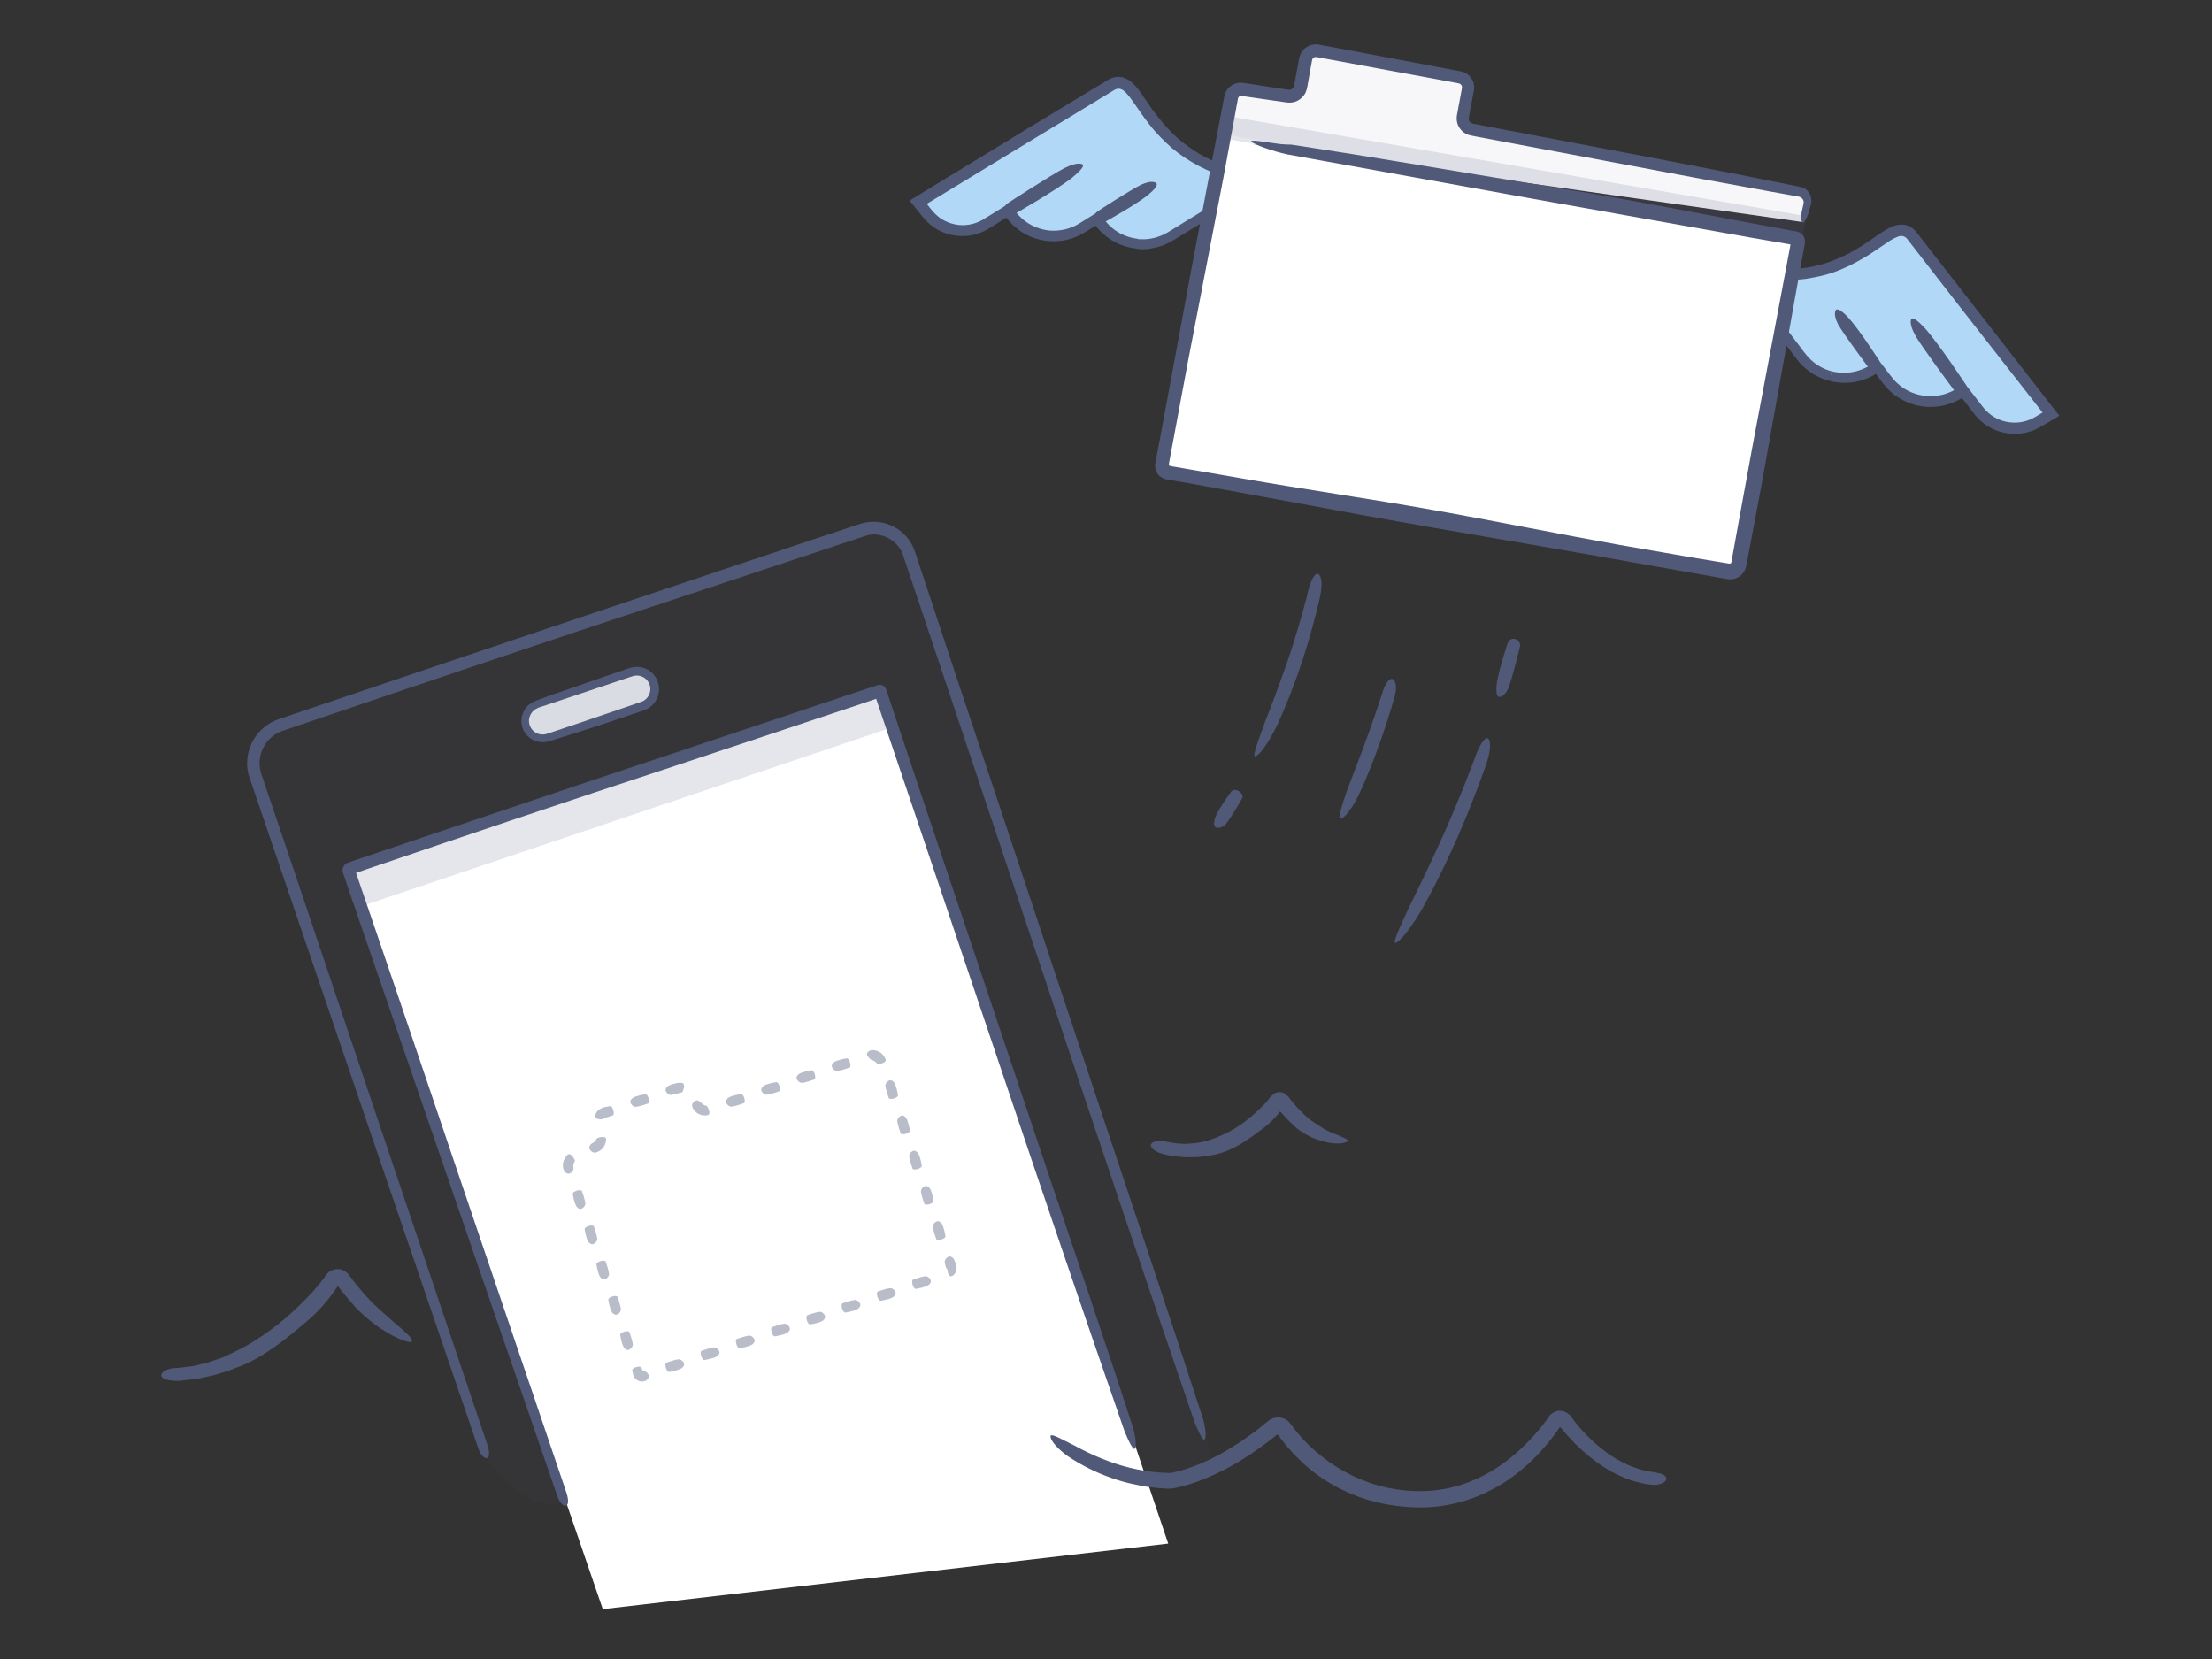 <?xml version="1.0" encoding="utf-8"?>
<!-- Generator: Adobe Illustrator 19.0.0, SVG Export Plug-In . SVG Version: 6.00 Build 0)  -->
<svg version="1.1" id="Layer_1" xmlns="http://www.w3.org/2000/svg" xmlns:xlink="http://www.w3.org/1999/xlink" x="0px" y="0px"
	 width="240px" height="180px" viewBox="0 0 240 180" style="enable-background:new 0 0 240 180;" xml:space="preserve">
<rect x="0" y="0" width="240" height="180" fill="#333333" stroke="none"/>
<style type="text/css">
	.st0{fill:#B2D8F7;}
	.st1{fill:#505A78;}
	.st2{fill:#FFFFFF;}
	.st3{opacity:0.05;}
	.st4{fill:none;stroke:#8E94A8;stroke-width:1.5;stroke-linecap:square;stroke-miterlimit:10;}
	.st5{fill:#DADCE3;}
	.st6{opacity:0.15;}
	.st7{fill:#B9BDC9;}
	
		.st8{fill:none;stroke:#E5E6E9;stroke-width:1.5;stroke-linecap:round;stroke-linejoin:round;stroke-miterlimit:10;stroke-dasharray:2,1;}
	.st9{fill:none;stroke:#8E94A8;stroke-width:2;stroke-linecap:square;stroke-miterlimit:10;}
	.st10{opacity:0.15;fill:#505A78;}
	.st11{fill:#FFFFFF;stroke:#505A78;stroke-width:2;stroke-linecap:square;stroke-miterlimit:10;}
</style>
<g id="XMLID_1_">
	<g id="XMLID_2_">
		<g id="XMLID_70_">
			<path id="XMLID_77_" class="st0" d="M198.64,40.72c1.69,0.44,3.55,0.13,5.05-1.01l1.15,1.5c1.96,2.57,5.64,3.07,8.21,1.1
				l1.67,2.18c1.51,1.97,4.24,2.51,6.38,1.25l1.41-0.83l-15.06-19.39c-0.25-0.33-0.62-0.54-1.04-0.57
				c-2.46-0.23-6.17,6.91-18.01,4.37l7.08,9.28C196.3,39.69,197.42,40.4,198.64,40.72"/>
			<path id="XMLID_82_" class="st1" d="M197.11,39.54c-0.74-0.49-1.22-1.12-1.74-1.83c-0.51-0.68-1-1.32-1.47-1.94
				c-0.93-1.22-1.75-2.32-2.5-3.3c-0.63-0.84-1.19-1.58-1.69-2.25l-0.09-0.13c-0.01-0.02-0.04-0.05-0.02-0.05l0.14,0.03
				c0.18,0.03,0.34,0.07,0.5,0.1c0.08,0.01,0.15,0.03,0.22,0.04c0.18,0.02,0.36,0.03,0.52,0.05c0.35,0.03,0.67,0.06,0.98,0.09
				c0.62,0.08,1.17,0.03,1.68,0.05c0.51,0.02,0.97-0.02,1.4-0.06c0.44-0.05,0.86-0.05,1.27-0.15c1.64-0.28,3.42-0.68,6.26-2.42
				c0.71-0.43,1.46-0.98,2.28-1.52c0.41-0.28,0.85-0.51,1.24-0.63c0.08,0,0.16-0.01,0.25-0.02c0.08,0.01,0.17,0.03,0.25,0.06
				c0.08,0.03,0.15,0.08,0.22,0.14c0.07,0.06,0.11,0.11,0.23,0.27c1.59,2.04,3.53,4.54,5.94,7.65c3.72,4.75,6.7,8.56,8.64,11.04
				c-0.26,0.15-0.51,0.31-0.77,0.46c-0.41,0.24-0.81,0.41-1.24,0.51c-0.85,0.21-1.74,0.14-2.52-0.14c-0.79-0.29-1.46-0.8-1.96-1.45
				c-0.67-0.86-1.32-1.71-1.98-2.56l-0.51,0.35l-0.25,0.17l-0.13,0.09l-0.07,0.04c-0.18,0.09-0.35,0.21-0.54,0.28
				c-0.37,0.17-0.76,0.3-1.16,0.37c-0.8,0.16-1.65,0.13-2.45-0.09c-0.8-0.22-1.57-0.63-2.2-1.23c-0.33-0.29-0.58-0.63-0.89-1.03
				l-0.45-0.59l-0.38-0.49l-0.2-0.27l-0.1-0.13c-0.03-0.07-0.09,0.04-0.13,0.04c-0.21,0.15-0.41,0.29-0.62,0.43l-0.23,0.15
				l-0.16,0.09c-0.21,0.12-0.42,0.22-0.63,0.3c-0.42,0.17-0.83,0.27-1.22,0.33c-0.78,0.11-1.48,0.04-2.09-0.1l-0.27,1.03
				c0.55,0.14,1.22,0.26,2.14,0.2c0.46-0.03,0.98-0.12,1.55-0.31c0.29-0.09,0.59-0.22,0.89-0.37c0.15-0.08,0.31-0.16,0.46-0.26
				l0.02-0.01c0,0,0.01,0.01,0.01,0.01l0.38,0.5l0.4,0.53c0.16,0.19,0.31,0.38,0.48,0.56c0.68,0.71,1.54,1.26,2.48,1.6
				c0.94,0.35,1.97,0.45,2.99,0.33c0.51-0.06,1.01-0.19,1.49-0.37c0.24-0.11,0.48-0.19,0.71-0.32l0.4-0.22c0.01-0.01,0.02,0,0.02,0
				l0.31,0.41c0.29,0.38,0.58,0.76,0.87,1.14c0.6,0.84,1.52,1.58,2.55,1.97c1.04,0.39,2.2,0.47,3.31,0.2
				c0.55-0.13,1.09-0.37,1.56-0.65c0.65-0.38,1.3-0.76,1.95-1.15c-4.02-5.17-8.52-10.95-13.03-16.74l-2.2-2.82l-0.27-0.35
				c-0.11-0.14-0.27-0.31-0.43-0.43c-0.34-0.25-0.75-0.41-1.17-0.4c-0.91,0-1.44,0.42-1.98,0.72c-1.03,0.67-1.95,1.36-2.92,1.93
				c-0.96,0.59-1.98,1.03-3,1.42c-2.07,0.7-4.21,0.9-6.24,0.8c-0.51-0.04-1.01-0.09-1.51-0.13c-0.08,0-0.38-0.06-0.57-0.09
				l-0.64-0.11c-0.42-0.07-0.84-0.15-1.26-0.22c-0.42-0.07-0.83-0.14-1.24-0.22c0.22,0.33,0.55,0.74,0.82,1.1
				c0.47,0.62,0.93,1.23,1.39,1.83c2.25,2.96,4.17,5.48,5.58,7.33c0.7,1,1.61,1.69,2.29,2.04c0.7,0.37,1.21,0.49,1.4,0.54l0.27-1.03
				c0,0-0.44-0.11-0.85-0.3C197.48,39.8,197.11,39.54,197.11,39.54z"/>
		</g>
		<path id="XMLID_81_" class="st1" d="M207.34,34.69c-0.12,0.45,0.14,1.14,0.55,1.85c0.96,1.56,3.99,5.62,4.13,5.8
			c0.74,1.01,2.15,0.55,1.05-0.94c-0.1-0.14-2.52-3.81-4.1-5.66C208.18,34.88,207.46,34.26,207.34,34.69z"/>
		<path id="XMLID_80_" class="st1" d="M199.15,33.71c-0.16,0.4,0.01,0.95,0.3,1.52c0.72,1.22,3.06,4.35,3.17,4.49
			c0.57,0.78,1.92,0.23,1.06-0.92c-0.08-0.11-1.91-2.97-3.16-4.37C199.9,33.78,199.3,33.33,199.15,33.71z"/>
	</g>
	<g id="XMLID_3_">
		<g id="XMLID_29_">
			<path id="XMLID_47_" class="st0" d="M123.34,26.53c-1.73-0.19-3.37-1.15-4.35-2.75l-1.61,0.99c-2.75,1.7-6.36,0.85-8.06-1.91
				l-2.34,1.44c-2.11,1.3-4.86,0.82-6.41-1.12l-1.02-1.28l21-12.72c0.35-0.22,0.77-0.28,1.17-0.17c2.38,0.66,3.29,8.66,15.25,10.52
				l-9.93,6.13C125.9,26.4,124.59,26.67,123.34,26.53"/>
			<path id="XMLID_76_" class="st1" d="M125.4,26.85c0.99-0.2,1.87-0.75,2.56-1.18c0.73-0.45,1.42-0.87,2.07-1.27
				c1.31-0.8,2.48-1.52,3.53-2.16c1.2-0.74,2.27-1.39,3.23-1.97c0.37-0.23,0.73-0.45,1.08-0.66l0.26-0.16l0.13-0.08
				c0.04-0.03,0.11-0.06,0.03-0.06c-0.17-0.03-0.34-0.07-0.51-0.1c-0.67-0.14-1.3-0.26-1.89-0.38c-0.3-0.06-0.59-0.12-0.87-0.18
				c-0.17-0.05-0.34-0.1-0.5-0.15c-0.32-0.1-0.62-0.18-0.9-0.27c-0.57-0.15-1.04-0.39-1.49-0.55c-0.45-0.16-0.83-0.36-1.2-0.56
				c-0.36-0.2-0.72-0.35-1.04-0.58c-1.32-0.83-2.67-1.76-4.57-4.26c-0.48-0.62-0.95-1.37-1.57-2.24c-0.3-0.43-0.67-0.91-1.27-1.35
				c-0.18-0.1-0.37-0.19-0.57-0.27c-0.2-0.06-0.42-0.09-0.64-0.08c-0.22,0.01-0.44,0.05-0.65,0.13c-0.21,0.07-0.42,0.21-0.54,0.28
				c-2.21,1.34-4.92,2.98-8.28,5.01c-5.64,3.44-10.17,6.21-13.11,8c0.47,0.59,0.94,1.17,1.4,1.75c0.35,0.43,0.77,0.84,1.23,1.15
				c0.92,0.63,2,0.95,3.06,0.95c1.06,0.01,2.09-0.3,2.95-0.84c0.63-0.39,1.24-0.77,1.86-1.16l0.03,0.05l0.02,0.02l0.06,0.08
				c0.16,0.18,0.31,0.38,0.49,0.55c0.35,0.34,0.73,0.66,1.15,0.91c0.83,0.52,1.8,0.84,2.8,0.93c1,0.09,2.03-0.05,2.99-0.45
				c0.48-0.18,0.95-0.48,1.35-0.73l0.63-0.39l0.11-0.07c0.02,0,0.05-0.05,0.06-0.02l0.05,0.07l0.09,0.11l0.14,0.16
				c0.19,0.22,0.39,0.41,0.59,0.59c0.4,0.35,0.82,0.63,1.23,0.85c0.83,0.43,1.62,0.63,2.35,0.7l0.12-1.06
				c-0.46-0.06-1-0.16-1.67-0.47c-0.33-0.16-0.7-0.37-1.08-0.68c-0.19-0.15-0.38-0.33-0.56-0.54c-0.09-0.11-0.19-0.21-0.28-0.33
				c-0.19-0.25-0.38-0.56-0.57-0.83c-0.03-0.03-0.06-0.11-0.1-0.11l-0.14,0.09l-0.28,0.17l-0.55,0.34l-0.58,0.36l-0.56,0.35
				c-0.18,0.09-0.34,0.2-0.52,0.28c-0.72,0.33-1.52,0.5-2.33,0.49c-0.81-0.01-1.62-0.24-2.34-0.62c-0.37-0.19-0.7-0.43-1.01-0.7
				c-0.14-0.15-0.31-0.28-0.44-0.44l-0.2-0.24c-0.08-0.1-0.25-0.35-0.37-0.52l-0.2-0.28c-0.07-0.08-0.12-0.26-0.23-0.13l-0.6,0.37
				l-0.77,0.48c-0.4,0.25-0.81,0.5-1.22,0.75c-0.74,0.49-1.55,0.72-2.41,0.73c-0.85-0.01-1.71-0.27-2.43-0.77
				c-0.36-0.26-0.66-0.55-0.96-0.92l-0.5-0.62c5.21-3.16,11.04-6.7,16.88-10.25l3.06-1.86l0.38-0.23c0.1-0.06,0.16-0.09,0.26-0.12
				c0.17-0.04,0.35-0.06,0.51,0.02c0.3,0.08,0.68,0.53,1.01,0.96c0.67,0.91,1.32,1.93,2.06,2.87c0.73,0.95,1.58,1.79,2.46,2.57
				c1.82,1.51,3.9,2.54,5.94,3.21c0.52,0.15,1.03,0.3,1.53,0.44c0.17,0.05,0.12,0.03,0.19,0.05l0.11,0.02l0.22,0.04l0.21,0.04
				c-0.01,0.01-0.02,0.02-0.04,0.02c-0.16,0.1-0.31,0.19-0.46,0.28c-3.17,1.95-5.86,3.61-7.85,4.83c-1.84,1.2-3.28,0.92-3.58,0.93
				l-0.12,1.06c0,0,0.53,0.06,1.06,0.03C124.88,26.97,125.4,26.85,125.4,26.85z"/>
		</g>
		<path id="XMLID_75_" class="st1" d="M117.38,17.8c-0.44-0.15-1.14,0.07-1.88,0.43c-1.62,0.86-5.86,3.62-6.06,3.75
			c-1.06,0.68-0.69,2.11,0.87,1.11c0.14-0.09,3.96-2.27,5.91-3.72C117.14,18.62,117.8,17.95,117.38,17.8z"/>
		<path id="XMLID_72_" class="st1" d="M125.39,19.82c-0.39-0.19-0.95-0.05-1.54,0.2c-1.27,0.63-4.55,2.76-4.7,2.87
			c-0.82,0.52-0.36,1.9,0.85,1.12c0.11-0.07,3.09-1.7,4.57-2.86C125.27,20.56,125.75,20,125.39,19.82z"/>
	</g>
	<path id="XMLID_69_" class="st1" d="M146.15,123.64c-0.46-0.35-1.47-0.58-2.47-1.14c-0.69-0.44-1.5-0.95-1.79-1.22
		c-0.57-0.51-1.08-1.02-1.54-1.57l-0.18-0.22l-0.3-0.39c-0.1-0.15-0.21-0.21-0.32-0.32c-0.11-0.1-0.22-0.18-0.35-0.22
		c-0.26-0.1-0.6-0.08-0.85,0.04c-0.12,0.04-0.23,0.18-0.34,0.27c-0.12,0.1-0.23,0.21-0.32,0.34c-0.09,0.12-0.2,0.25-0.3,0.38
		c-0.07,0.07-0.14,0.15-0.22,0.23c-1.21,1.25-2.61,2.38-4.09,3.11c-0.72,0.37-1.75,0.77-2.55,0.95c-0.4,0.1-1.61,0.28-2.43,0.21
		c-0.66-0.05-1.11-0.13-1.44-0.2c-0.87-0.19-1.56-0.09-1.75,0.22c-0.18,0.29,0.19,0.88,1.67,1.2c0.27,0.05,0.67,0.13,1.39,0.2
		c0.52,0.06,1.31,0.06,2.01,0.03c0.35-0.04,0.67-0.07,0.92-0.1c0.25-0.05,0.43-0.08,0.49-0.09c1.2-0.19,2.19-0.63,3.1-1.16
		c0.91-0.53,1.74-1.15,2.69-1.87c0.35-0.26,0.67-0.56,0.98-0.87c0.15-0.16,0.3-0.32,0.44-0.49l0.26-0.32
		c0.04-0.05,0.01-0.02,0.02-0.04l0.01-0.01l0.01,0l0,0c0.01,0.01-0.01-0.01,0,0l0.05,0.05c0.49,0.57,1.02,1.11,1.58,1.63
		c0.06,0.07,1.36,1.13,2.66,1.45c0.93,0.33,1.83,0.39,2.4,0.32C146.13,123.95,146.37,123.81,146.15,123.64z"/>
	<path id="XMLID_48_" class="st1" d="M44.69,145.39c-0.24-0.53-1.08-1.18-1.99-1.96c-0.94-0.84-2.05-1.81-2.45-2.24
		c-0.67-0.71-1.27-1.41-1.83-2.12L38,138.51c-0.22-0.33-0.51-0.61-0.87-0.73c-0.36-0.13-0.77-0.11-1.12,0.04
		c-0.36,0.13-0.63,0.5-0.83,0.8c-0.37,0.51-0.8,1.04-1.28,1.57c-1.79,1.93-3.84,3.75-6.01,5.11c-1.04,0.71-2.57,1.47-3.72,1.97
		c-0.3,0.1-0.88,0.33-1.55,0.54c-0.68,0.15-1.41,0.4-2.02,0.45c-0.67,0.08-1.13,0.17-1.47,0.16c-1.8,0.03-2.64,1.46,0.3,1.4
		c0.27-0.03,0.66-0.07,1.37-0.15c0.38-0.03,0.84-0.11,1.33-0.23c0.49-0.11,1.02-0.19,1.49-0.36c0.48-0.15,0.92-0.27,1.26-0.39
		c0.34-0.13,0.58-0.22,0.66-0.26c1.62-0.56,2.93-1.36,4.15-2.22c1.23-0.85,2.37-1.81,3.66-2.9c1.25-1.06,2.34-2.33,3.26-3.71
		c0.05-0.07,0.01-0.04,0.03-0.06c0.05,0.04-0.11-0.16,0.28,0.34c0.54,0.69,1.11,1.35,1.69,2c0.08,0.11,1.72,1.75,3.3,2.64
		C43.5,145.51,44.93,145.88,44.69,145.39z"/>
	<path id="XMLID_157_" class="st2" d="M121.87,168.64"/>
	<g id="XMLID_4_">
		<g id="XMLID_5_">
			<g id="XMLID_156_" class="st3">
				<path id="XMLID_73_" class="st1" d="M130.84,156.14L98.69,60.03c-0.72-2.15-3.05-3.3-5.2-2.58L46.57,73.3l-16.08,5.44
					c-0.56,0.19-1.06,0.48-1.48,0.85c-0.42,0.37-0.76,0.82-1,1.31c-0.24,0.49-0.39,1.03-0.44,1.59c-0.04,0.56,0.02,1.13,0.21,1.69
					l24.99,74.03c0,0,4.29,6.36,8.42,4.71c-1.19-3.6-2.24-6.02-2.24-6.02l55.63-0.77c0,0,6.79,4.94,12.17,4.7
					S131.28,157.43,130.84,156.14z"/>
			</g>
			<g id="XMLID_155_">
				<path id="XMLID_68_" class="st2" d="M119.11,124.98"/>
				<path id="XMLID_67_" class="st4" d="M119.11,124.98"/>
			</g>
			<g id="XMLID_154_">
				<path id="XMLID_53_" class="st2" d="M110.24,97.92"/>
				<path id="XMLID_52_" class="st4" d="M110.24,97.92"/>
			</g>
			<path id="XMLID_153_" class="st2" d="M126.75,167.48l-9.61-28.51l-6-17.79L95.99,76.23c-0.25-0.74-1.05-1.14-1.8-0.89l-24.33,8.2
				l-10.59,3.57l-20.01,6.75c-0.76,0.26-1.17,1.08-0.91,1.84l27.05,78.89"/>
			<path id="XMLID_78_" class="st1" d="M130.74,156.12c0.16-0.4,0.04-1.21-0.19-2.11c-3.67-11.31-8.14-24.58-9.89-29.85
				c-3.99-11.98-7.65-22.99-11.31-33.98c-1.83-5.49-3.66-10.98-5.53-16.59c-0.93-2.8-1.87-5.64-2.82-8.52
				c-0.48-1.44-0.96-2.89-1.44-4.35c-0.13-0.38-0.22-0.7-0.39-1.13c-0.16-0.41-0.38-0.81-0.66-1.16c-0.55-0.71-1.31-1.25-2.16-1.55
				c-0.85-0.3-1.79-0.35-2.67-0.14c-0.86,0.24-1.52,0.49-2.29,0.74c-1.49,0.5-2.98,0.99-4.48,1.49c-2.99,1-5.99,2-9,3.01
				c-6.01,2.02-12.05,4.04-18.08,6.06c-6.03,2.03-12.04,4.06-18.01,6.07c-2.98,1.01-5.95,2.01-8.9,3.01l-2.21,0.75
				c-0.34,0.12-0.78,0.25-1.19,0.47c-0.4,0.21-0.78,0.48-1.11,0.79c-1.34,1.24-1.91,3.22-1.43,4.97
				c3.88,11.4,9.22,27.06,13.09,38.42c2.05,6,9.09,26.61,11.84,34.67c0.46,1.35,1.62,1.51,0.95-0.49
				c-2.8-8.3-13.16-39.05-14.22-42.2c-2.41-7.18-4.68-13.93-6.88-20.46c-1.11-3.26-2.19-6.48-3.27-9.66
				c-0.3-0.78-0.4-1.44-0.28-2.18c0.12-0.71,0.45-1.39,0.94-1.92c0.51-0.54,1.09-0.88,1.88-1.11l2.37-0.8
				c12.61-4.28,25.2-8.54,39.47-13.25c7.06-2.34,14.16-4.7,21.28-7.06c1.52-0.34,3.2,0.55,3.77,2l1.79,5.32
				c1.2,3.58,2.4,7.16,3.6,10.75c4.79,14.34,9.59,28.68,14.33,42.85c0.4,1.2,6.85,20.43,11.98,35.35
				C130.11,155.55,130.59,156.49,130.74,156.12z"/>
			<g id="XMLID_141_">
				<path id="XMLID_142_" class="st5" d="M58.24,76.36l10.23-3.45c1.02-0.34,2.12,0.2,2.47,1.22l0,0c0.34,1.02-0.2,2.12-1.22,2.47
					l-10.23,3.45c-1.02,0.34-2.12-0.2-2.47-1.22l0,0C56.67,77.81,57.22,76.71,58.24,76.36z"/>
				<path id="XMLID_195_" class="st1" d="M57.37,76.48c-0.65,0.56-0.88,1.39-0.78,2.07c0.1,0.69,0.49,1.24,0.95,1.55
					c0.46,0.33,0.97,0.44,1.41,0.43c0.22-0.01,0.43-0.05,0.62-0.1c0.16-0.05,0.31-0.1,0.45-0.14c1.12-0.35,1.7-0.53,2.29-0.72
					c0.59-0.19,1.2-0.38,2.38-0.76c0.59-0.19,1.31-0.44,2.25-0.75c0.47-0.16,0.99-0.33,1.57-0.53c0.29-0.1,0.6-0.2,0.92-0.31
					c0.17-0.06,0.34-0.12,0.51-0.18c0.21-0.07,0.41-0.19,0.6-0.33c0.78-0.58,1.1-1.57,0.92-2.4c-0.15-0.84-0.76-1.5-1.46-1.78
					c-0.35-0.15-0.73-0.19-1.09-0.17c-0.18,0.01-0.36,0.05-0.53,0.1l-0.42,0.14c-0.54,0.19-1.06,0.37-1.57,0.54
					c-2.05,0.71-3.97,1.37-6.37,2.2c-0.82,0.3-1.4,0.51-1.89,0.69l0.26,0.76c0.38-0.12,0.88-0.29,1.91-0.63
					c2.42-0.81,4.98-1.67,7.61-2.55c0.31-0.1,0.71-0.25,0.93-0.29c0.26-0.05,0.53-0.02,0.77,0.07c0.5,0.18,0.87,0.65,0.94,1.19
					c0.07,0.53-0.18,1.09-0.62,1.39c-0.11,0.08-0.23,0.13-0.36,0.18l-0.5,0.17l-1.01,0.35c-1.73,0.59-3.47,1.18-5.11,1.74
					c-0.82,0.28-1.62,0.54-2.38,0.8c-0.38,0.13-0.75,0.25-1.11,0.37c-0.33,0.12-0.58,0.13-0.86,0.09c-0.54-0.1-0.95-0.49-1.1-0.91
					c-0.17-0.43-0.12-0.85,0.03-1.16c0.3-0.63,0.79-0.76,0.87-0.8l-0.26-0.76c0,0-0.21,0.07-0.4,0.18
					C57.54,76.33,57.37,76.48,57.37,76.48z"/>
			</g>
			<g id="XMLID_74_" class="st6">
				<path id="XMLID_7_" class="st1" d="M95.69,75.8L38.6,95.04c-0.49,0.17-0.57,1.25-0.18,2.42l0,0c0.13,0.38,0.37,0.65,0.53,0.6
					l57.93-19.53C96.88,78.53,96.18,75.63,95.69,75.8z"/>
				<path id="XMLID_21_" class="st1" d="M38.91,98.4c-0.07,0-0.15-0.01-0.24-0.06c-0.23-0.11-0.44-0.4-0.57-0.77
					c-0.21-0.61-0.3-1.22-0.26-1.72c0.06-0.81,0.43-1.06,0.65-1.13l57.08-19.24c0.13-0.04,0.27-0.03,0.4,0.04
					c0.53,0.29,1,1.96,1.24,2.93l0.07,0.3L39.06,98.38C39.02,98.39,38.97,98.4,38.91,98.4z M95.69,76.15L38.71,95.36
					c-0.06,0.02-0.17,0.18-0.19,0.54c-0.03,0.41,0.05,0.94,0.23,1.45c0.06,0.18,0.14,0.3,0.19,0.35l57.55-19.4
					C96.22,77.3,95.89,76.39,95.69,76.15z"/>
			</g>
			<path id="XMLID_193_" class="st1" d="M123.16,157.12c0.16-0.4,0.03-1.21-0.19-2.11c-3.11-9.59-6.94-20.83-8.43-25.3
				c-3.4-10.15-6.53-19.48-9.65-28.79c-1.56-4.66-3.12-9.31-4.72-14.06c-0.79-2.38-1.59-4.78-2.41-7.22
				c-0.41-1.22-0.81-2.45-1.23-3.69l-0.15-0.47l-0.12-0.35c-0.05-0.14-0.09-0.29-0.15-0.41c-0.06-0.12-0.15-0.21-0.23-0.28
				c-0.1-0.08-0.23-0.12-0.33-0.13c-0.23-0.04-0.54,0.1-0.82,0.19c-0.64,0.21-1.29,0.43-1.94,0.64
				c-10.05,3.36-20.32,6.78-30.55,10.2c-5.11,1.72-10.21,3.44-15.27,5.14c-2.53,0.85-5.05,1.71-7.55,2.55l-0.94,0.32l-0.8,0.28
				c-0.28,0.13-0.42,0.33-0.49,0.59c-0.08,0.23,0.05,0.57,0.16,0.87l0.19,0.57l0.32,0.93c0.42,1.24,0.85,2.48,1.27,3.72
				c3.32,9.65,7.87,22.89,11.18,32.51c1.76,5.11,7.81,22.68,10.17,29.54c0.46,1.35,1.62,1.51,0.95-0.49
				c-2.4-7.06-11.27-33.23-12.18-35.91c-2.06-6.08-3.99-11.8-5.87-17.34c-0.94-2.77-1.87-5.49-2.79-8.18
				c-0.46-1.35-0.92-2.69-1.38-4.03l-0.56-1.65c-0.03-0.04,0.01-0.08,0.05-0.08l0.18-0.06l1-0.34c10.69-3.63,21.37-7.24,33.47-11.22
				c6.01-2,12.05-4.01,18.12-6.03l3.59-1.21l1.39,4.13l3.08,9.11c4.09,12.15,8.19,24.3,12.24,36.31
				c0.34,1.01,5.85,17.31,10.25,29.95C122.53,156.56,123.02,157.5,123.16,157.12z"/>
		</g>
		<g id="XMLID_12_">
			<path id="XMLID_18_" class="st2" d="M95.76,115.35c-0.22-0.66-0.93-1.01-1.59-0.79l-17.33,5.83c-0.55,0.18-1.14-0.11-1.32-0.66
				l-0.29-0.87c-0.23-0.7-0.99-1.07-1.69-0.84l-7.85,2.64c-0.7,0.23-1.07,0.99-0.84,1.69l0.29,0.87c0.18,0.55-0.11,1.14-0.66,1.32
				l-1.98,0.67c-0.66,0.22-1.01,0.93-0.79,1.59l0.69,2.04l6.77,20.11c0.09,0.27,0.39,0.42,0.66,0.33l33.05-11.13
				c0.27-0.09,0.42-0.38,0.33-0.66L95.76,115.35z"/>
			<g id="XMLID_11_">
				<g id="XMLID_191_">
					<path id="XMLID_192_" class="st7" d="M94.12,114.56c0.15,0.24,0.29,0.35,0.39,0.42c0.12,0.04,0.3,0.1,0.44,0.2
						c0.14,0.1,0.21,0.23,0.21,0.24c0.03,0.07,1.14-0.04,0.91-0.54c-0.01-0.01-0.13-0.33-0.45-0.6c-0.31-0.27-0.84-0.41-1.18-0.31
						C94.1,114.1,93.98,114.35,94.12,114.56z"/>
				</g>
				<g id="XMLID_189_">
					<path id="XMLID_190_" class="st7" d="M90.3,115.85c0.14,0.24,0.32,0.33,0.5,0.35c0.38-0.01,1.33-0.35,1.38-0.37
						c0.24-0.08-0.01-1.11-0.36-0.99c-0.03,0.01-0.92,0.13-1.34,0.41C90.29,115.41,90.17,115.62,90.3,115.85z"/>
				</g>
				<g id="XMLID_187_">
					<path id="XMLID_188_" class="st7" d="M86.48,117.14c0.14,0.24,0.32,0.33,0.5,0.35c0.38-0.01,1.33-0.35,1.38-0.37
						c0.24-0.08-0.01-1.11-0.36-0.99c-0.03,0.01-0.92,0.13-1.34,0.41C86.47,116.7,86.34,116.91,86.48,117.14z"/>
				</g>
				<g id="XMLID_185_">
					<path id="XMLID_186_" class="st7" d="M82.65,118.43c0.14,0.24,0.32,0.33,0.5,0.35c0.38-0.01,1.33-0.35,1.38-0.37
						c0.24-0.08-0.01-1.11-0.36-0.99c-0.03,0.01-0.92,0.13-1.34,0.41C82.64,117.99,82.52,118.2,82.65,118.43z"/>
				</g>
				<g id="XMLID_169_">
					<path id="XMLID_184_" class="st7" d="M78.83,119.72c0.14,0.24,0.32,0.33,0.5,0.35c0.38-0.01,1.33-0.35,1.38-0.37
						c0.24-0.08-0.01-1.11-0.36-0.99c-0.03,0.01-0.92,0.13-1.34,0.41C78.82,119.28,78.69,119.49,78.83,119.72z"/>
				</g>
				<g id="XMLID_167_">
					<path id="XMLID_168_" class="st7" d="M75.43,119.45c-0.24,0.15-0.35,0.3-0.34,0.53c0.03,0.27,0.35,0.75,0.8,0.92
						c0.44,0.2,0.88,0.1,0.9,0.09c0.44-0.11-0.04-1.08-0.2-1.03c-0.01,0-0.14-0.02-0.26-0.09c-0.12-0.07-0.21-0.18-0.31-0.27
						C75.88,119.47,75.66,119.3,75.43,119.45z"/>
				</g>
				<g id="XMLID_148_">
					<path id="XMLID_166_" class="st7" d="M72.27,118.45c0.14,0.24,0.32,0.33,0.5,0.35c0.19-0.01,0.52-0.09,0.82-0.18
						c0.28-0.1,0.35-0.08,0.39-0.08c0.08,0.01,0.52-1.01-0.02-1.05c-0.01,0-0.1-0.01-0.23-0.01c-0.11-0.01-0.35,0.04-0.46,0.07
						c-0.28,0.07-0.6,0.16-0.81,0.3C72.26,118.01,72.14,118.22,72.27,118.45z"/>
				</g>
				<g id="XMLID_146_">
					<path id="XMLID_147_" class="st7" d="M68.45,119.74c0.14,0.24,0.32,0.33,0.5,0.35c0.38-0.01,1.33-0.35,1.38-0.37
						c0.24-0.08-0.01-1.11-0.36-0.99c-0.03,0.01-0.92,0.13-1.34,0.41C68.44,119.3,68.31,119.51,68.45,119.74z"/>
				</g>
				<g id="XMLID_144_">
					<path id="XMLID_145_" class="st7" d="M64.88,121.41c0.28,0.05,0.45,0.03,0.57,0c0.13-0.06,0.25-0.16,0.49-0.21
						c0.29-0.1,0.54-0.18,0.56-0.19c0.24-0.08-0.01-1.11-0.36-0.99c-0.02,0.01-0.25,0.04-0.52,0.1c-0.31,0.04-0.82,0.35-0.95,0.66
						C64.53,121.1,64.62,121.38,64.88,121.41z"/>
				</g>
				<g id="XMLID_135_">
					<path id="XMLID_143_" class="st7" d="M63.99,124.71c0.14,0.24,0.32,0.33,0.5,0.35c0.05,0,0.1-0.01,0.17-0.02
						c0.09-0.02,0.19-0.06,0.29-0.11c0.2-0.1,0.4-0.27,0.53-0.46c0.28-0.39,0.28-0.83,0.28-0.86c-0.02-0.47-1.06-0.17-1.05-0.02
						c0,0.01-0.05,0.13-0.15,0.23c-0.05,0.05-0.1,0.1-0.16,0.13c-0.05,0.04-0.11,0.07-0.24,0.15
						C63.98,124.27,63.85,124.48,63.99,124.71z"/>
				</g>
				<g id="XMLID_133_">
					<path id="XMLID_134_" class="st7" d="M61.87,127.29c0.24-0.14,0.33-0.32,0.35-0.5c-0.03-0.23-0.03-0.35,0.02-0.53
						c0.05-0.16,0.14-0.28,0.14-0.29c0.05-0.05-0.45-1.05-0.83-0.65c-0.01,0.02-0.26,0.24-0.4,0.63c-0.07,0.19-0.1,0.43-0.07,0.65
						c0.02,0.22,0.12,0.43,0.18,0.51C61.43,127.3,61.64,127.43,61.87,127.29z"/>
				</g>
				<g id="XMLID_131_">
					<path id="XMLID_132_" class="st7" d="M63.16,131.11c0.24-0.14,0.33-0.32,0.35-0.5c-0.01-0.38-0.35-1.33-0.37-1.38
						c-0.08-0.24-1.11,0.01-0.99,0.36c0.01,0.03,0.13,0.92,0.41,1.34C62.72,131.13,62.93,131.25,63.16,131.11z"/>
				</g>
				<g id="XMLID_129_">
					<path id="XMLID_130_" class="st7" d="M64.45,134.94c0.24-0.14,0.33-0.32,0.35-0.5c-0.01-0.38-0.35-1.33-0.37-1.38
						c-0.08-0.24-1.11,0.01-0.99,0.36c0.01,0.03,0.13,0.92,0.41,1.34C64.01,134.95,64.22,135.07,64.45,134.94z"/>
				</g>
				<g id="XMLID_127_">
					<path id="XMLID_128_" class="st7" d="M65.73,138.76c0.24-0.14,0.33-0.32,0.35-0.5c-0.01-0.38-0.35-1.33-0.37-1.38
						c-0.08-0.24-1.11,0.01-0.99,0.36c0.01,0.03,0.13,0.92,0.41,1.34C65.3,138.77,65.51,138.9,65.73,138.76z"/>
				</g>
				<g id="XMLID_98_">
					<path id="XMLID_99_" class="st7" d="M67.02,142.59c0.24-0.14,0.33-0.32,0.35-0.5c-0.01-0.38-0.35-1.33-0.37-1.38
						c-0.08-0.24-1.11,0.01-0.99,0.36c0.01,0.03,0.13,0.92,0.41,1.34C66.58,142.6,66.79,142.72,67.02,142.59z"/>
				</g>
				<g id="XMLID_96_">
					<path id="XMLID_97_" class="st7" d="M68.31,146.41c0.24-0.14,0.33-0.32,0.35-0.5c-0.01-0.38-0.35-1.33-0.37-1.38
						c-0.08-0.24-1.11,0.01-0.99,0.36c0.01,0.03,0.13,0.92,0.41,1.34C67.87,146.42,68.08,146.55,68.31,146.41z"/>
				</g>
				<g id="XMLID_94_">
					<path id="XMLID_95_" class="st7" d="M70.35,149.12c-0.14-0.24-0.32-0.33-0.5-0.35c-0.03,0-0.07,0.01-0.11,0.01
						c-0.02,0-0.02-0.01-0.02-0.01c-0.01-0.01-0.01-0.02-0.01-0.03c0-0.01,0.01-0.01,0.01-0.01c-0.09-0.27-0.12-0.35-0.13-0.36
						c-0.08-0.24-1.11,0.01-0.99,0.36c0.01,0.02,0.01,0.06,0.1,0.4c0.01,0.09,0.11,0.43,0.46,0.63c0.17,0.1,0.38,0.15,0.58,0.13
						c0.1-0.01,0.2-0.04,0.29-0.07c0.08-0.04,0.1-0.05,0.14-0.08C70.36,149.56,70.48,149.35,70.35,149.12z"/>
				</g>
				<g id="XMLID_92_">
					<path id="XMLID_93_" class="st7" d="M74.17,147.83c-0.14-0.24-0.32-0.33-0.5-0.35c-0.38,0.01-1.33,0.35-1.38,0.37
						c-0.24,0.08,0.01,1.11,0.36,0.99c0.03-0.01,0.92-0.13,1.34-0.41C74.18,148.27,74.31,148.06,74.17,147.83z"/>
				</g>
				<g id="XMLID_90_">
					<path id="XMLID_91_" class="st7" d="M78,146.54c-0.14-0.24-0.32-0.33-0.5-0.35c-0.38,0.01-1.33,0.35-1.38,0.37
						c-0.24,0.08,0.01,1.11,0.36,0.99c0.03-0.01,0.92-0.13,1.34-0.41C78.01,146.98,78.13,146.77,78,146.54z"/>
				</g>
				<g id="XMLID_45_">
					<path id="XMLID_89_" class="st7" d="M81.82,145.26c-0.14-0.24-0.32-0.33-0.5-0.35c-0.38,0.01-1.33,0.35-1.38,0.37
						c-0.24,0.08,0.01,1.11,0.36,0.99c0.03-0.01,0.92-0.13,1.34-0.41C81.83,145.69,81.96,145.49,81.82,145.26z"/>
				</g>
				<g id="XMLID_43_">
					<path id="XMLID_44_" class="st7" d="M85.65,143.97c-0.14-0.24-0.32-0.33-0.5-0.35c-0.38,0.01-1.33,0.35-1.38,0.37
						c-0.24,0.08,0.01,1.11,0.36,0.99c0.03-0.01,0.92-0.13,1.34-0.41C85.66,144.41,85.78,144.2,85.65,143.97z"/>
				</g>
				<g id="XMLID_41_">
					<path id="XMLID_42_" class="st7" d="M89.47,142.68c-0.14-0.24-0.32-0.33-0.5-0.35c-0.38,0.01-1.33,0.35-1.38,0.37
						c-0.24,0.08,0.01,1.11,0.36,0.99c0.03-0.01,0.92-0.13,1.34-0.41C89.48,143.12,89.6,142.91,89.47,142.68z"/>
				</g>
				<g id="XMLID_38_">
					<path id="XMLID_40_" class="st7" d="M93.29,141.39c-0.14-0.24-0.32-0.33-0.5-0.35c-0.38,0.01-1.33,0.35-1.38,0.37
						c-0.24,0.08,0.01,1.11,0.36,0.99c0.03-0.01,0.92-0.13,1.34-0.41C93.3,141.83,93.43,141.62,93.29,141.39z"/>
				</g>
				<g id="XMLID_36_">
					<path id="XMLID_37_" class="st7" d="M97.12,140.11c-0.14-0.24-0.32-0.33-0.5-0.35c-0.38,0.01-1.33,0.35-1.38,0.37
						c-0.24,0.08,0.01,1.11,0.36,0.99c0.03-0.01,0.92-0.13,1.34-0.41C97.13,140.54,97.25,140.34,97.12,140.11z"/>
				</g>
				<g id="XMLID_34_">
					<path id="XMLID_35_" class="st7" d="M100.94,138.82c-0.14-0.24-0.32-0.33-0.5-0.35c-0.38,0.01-1.33,0.35-1.38,0.37
						c-0.24,0.08,0.01,1.11,0.36,0.99c0.03-0.01,0.92-0.13,1.34-0.41C100.95,139.26,101.08,139.05,100.94,138.82z"/>
				</g>
				<g id="XMLID_31_">
					<path id="XMLID_33_" class="st7" d="M102.85,136.38c-0.24,0.14-0.33,0.32-0.35,0.5c0.02,0.17,0.06,0.56,0.22,0.78
						c0.02-0.01,0,0,0.01,0c0.1-0.19,0.01,1.17,0.68,0.73c0.01-0.01,0.11-0.08,0.22-0.24c0.1-0.15,0.2-0.42,0.15-0.71
						c-0.04-0.18-0.04-0.19-0.07-0.28l-0.07-0.22c-0.05-0.14-0.11-0.28-0.18-0.38C103.29,136.37,103.08,136.25,102.85,136.38z"/>
				</g>
				<g id="XMLID_25_">
					<path id="XMLID_30_" class="st7" d="M101.56,132.56c-0.24,0.14-0.33,0.32-0.35,0.5c0.01,0.38,0.35,1.33,0.37,1.38
						c0.08,0.24,1.11-0.01,0.99-0.36c-0.01-0.03-0.13-0.92-0.41-1.34C102,132.55,101.79,132.42,101.56,132.56z"/>
				</g>
				<g id="XMLID_22_">
					<path id="XMLID_23_" class="st7" d="M100.27,128.73c-0.24,0.14-0.33,0.32-0.35,0.5c0.01,0.38,0.35,1.33,0.37,1.38
						c0.08,0.24,1.11-0.01,0.99-0.36c-0.01-0.03-0.13-0.92-0.41-1.34C100.71,128.72,100.5,128.6,100.27,128.73z"/>
				</g>
				<g id="XMLID_17_">
					<path id="XMLID_19_" class="st7" d="M98.99,124.91c-0.24,0.14-0.33,0.32-0.35,0.5c0.01,0.38,0.35,1.33,0.37,1.38
						c0.08,0.24,1.11-0.01,0.99-0.36c-0.01-0.03-0.13-0.92-0.41-1.34C99.42,124.9,99.21,124.77,98.99,124.91z"/>
				</g>
				<g id="XMLID_15_">
					<path id="XMLID_16_" class="st7" d="M97.7,121.09c-0.24,0.14-0.33,0.32-0.35,0.5c0.01,0.38,0.35,1.33,0.37,1.38
						c0.08,0.24,1.11-0.01,0.99-0.36c-0.01-0.03-0.13-0.92-0.41-1.34C98.14,121.07,97.93,120.95,97.7,121.09z"/>
				</g>
				<g id="XMLID_13_">
					<path id="XMLID_14_" class="st7" d="M96.41,117.26c-0.24,0.14-0.33,0.32-0.35,0.5c0.01,0.38,0.35,1.33,0.37,1.38
						c0.08,0.24,1.11-0.01,0.99-0.36c-0.01-0.03-0.13-0.92-0.41-1.34C96.85,117.25,96.64,117.13,96.41,117.26z"/>
				</g>
			</g>
		</g>
	</g>
	<g id="XMLID_139_">
		<path id="XMLID_49_" class="st2" d="M106.81,100.48"/>
		<path id="XMLID_46_" class="st8" d="M106.81,100.48"/>
	</g>
	<g id="XMLID_138_">
		<path id="XMLID_65_" class="st2" d="M133.94,96.62"/>
		<g id="XMLID_59_">
			<path id="XMLID_64_" class="st9" d="M133.94,96.62"/>
		</g>
	</g>
	<g id="XMLID_137_">
		<path id="XMLID_58_" class="st2" d="M152.5,95.17"/>
		<g id="XMLID_39_">
			<path id="XMLID_57_" class="st9" d="M152.5,95.17"/>
		</g>
	</g>
	<g id="XMLID_6_">
		<path id="XMLID_136_" class="st10" d="M133.33,13.77l57.29,10.69c0.21,0.04,0.35,0.24,0.31,0.45l-0.11,0.57
			c-0.04,0.21-0.24,0.35-0.45,0.31l-57.29-10.69c-0.21-0.04-0.35-0.24-0.31-0.45l0.11-0.57C132.92,13.86,133.12,13.73,133.33,13.77z
			"/>
		<g id="XMLID_8_">
			<path id="XMLID_9_" class="st2" d="M195.7,24.11l0.54-2.1c0.07-0.61-0.34-1.17-0.95-1.28l-35.54-6.73
				c-0.63-0.12-1.05-0.73-0.93-1.37l0.55-2.95c0.12-0.64-0.3-1.25-0.94-1.37l-15.41-2.88c-0.64-0.12-1.25,0.3-1.37,0.94l-0.56,3.02
				c-0.12,0.64-0.73,1.06-1.37,0.94l-4.87-0.74c-0.62-0.09-1.21,0.32-1.33,0.94l-7.5,39.82c-0.09,0.46,0.22,0.91,0.68,1l60.92,10.59
				c0.46,0.09,0.91-0.22,0.99-0.68l6.54-35c0.04-0.21-0.1-0.4-0.3-0.44l-59.13-10.22"/>
			<path id="XMLID_10_" class="st1" d="M135.78,15.34c0.18,0.34,2.43,1.09,3.83,1.4c10.16,1.84,21.93,3.96,26.5,4.79
				c8.36,1.49,16.31,2.91,24.03,4.28c0.66,0.11,1.26,0.22,1.86,0.32l1.62,0.28l0.53,0.09c0.05,0,0.12,0.02,0.11,0.08
				c-0.17,0.89-0.34,1.79-0.5,2.68c-0.4,2.14-0.81,4.28-1.21,6.42c-0.81,4.28-1.61,8.55-2.43,12.86c-0.56,3.1-1.13,6.22-1.72,9.42
				c-0.12,0.66-0.24,1.33-0.36,2l-0.18,1c0,0.08-0.05,0.15-0.12,0.18c-0.04,0.02-0.08,0.02-0.12,0.01l-0.45-0.07l-1.02-0.17
				c-0.68-0.11-1.36-0.23-2.05-0.34c-2.73-0.47-5.51-0.95-8.33-1.44c-6.77-1.21-13.54-2.6-20.41-3.82
				c-6.82-1.21-13.75-2.2-20.59-3.4l-5.14-0.89l-2.57-0.44c-0.34-0.1-0.28,0.06-0.08-1.09c0.64-3.41,1.27-6.81,1.9-10.2
				c1.33-6.88,2.56-13.28,3.86-20.01c0.3-1.63,0.62-3.35,0.95-5.15c0.16-0.9,0.33-1.82,0.5-2.74l0.13-0.7
				c0.01-0.07,0.04-0.13,0.09-0.18c0.05-0.05,0.11-0.09,0.18-0.1c0.03-0.01,0.07-0.01,0.11,0l0.35,0.05
				c0.96,0.14,1.92,0.28,2.89,0.42l1.46,0.21c0.1,0.01,0.27,0.05,0.49,0.05c0.21,0,0.41-0.03,0.61-0.09
				c0.39-0.13,0.74-0.38,0.98-0.72c0.25-0.3,0.36-0.84,0.38-1.01l0.13-0.73l0.26-1.46l0.12-0.65c0.03-0.08,0.07-0.16,0.14-0.21
				c0.17-0.12,0.2-0.11,0.82,0.01c3.86,0.71,7.72,1.43,11.43,2.11c0.93,0.17,1.84,0.34,2.75,0.51l0.68,0.13
				c0.18,0.03,0.2,0.05,0.28,0.11c0.07,0.06,0.12,0.13,0.14,0.21c0.01,0.04,0.02,0.08,0.02,0.13c0,0.05,0,0.06-0.03,0.2
				c-0.16,0.88-0.32,1.74-0.48,2.59c-0.02,0.13-0.04,0.17-0.06,0.36c-0.02,0.17-0.02,0.34,0.01,0.51c0.05,0.34,0.2,0.66,0.42,0.92
				c0.22,0.26,0.5,0.46,0.82,0.57c0.38,0.11,0.48,0.1,0.71,0.16c4.43,0.83,14.46,2.72,24.68,4.64c2.37,0.43,4.9,0.9,7.43,1.36
				l1.9,0.34l0.95,0.17c0.32,0.04,0.38,0.12,0.38,0.11c0.07,0.03,0.14,0.08,0.19,0.15c0.11,0.12,0.16,0.29,0.15,0.42
				c-0.03,0.21-0.09,0.46-0.13,0.62c-0.43,1.66,0.18,2.4,0.81-0.06c0.02-0.08,0.05-0.17,0.08-0.28c0.04-0.1,0.09-0.29,0.08-0.47
				c0-0.36-0.13-0.79-0.47-1.13c-0.04-0.04-0.09-0.08-0.13-0.12l-0.04-0.03l-0.1-0.06c-0.05-0.03-0.11-0.05-0.17-0.08
				c-0.11-0.05-0.25-0.08-0.34-0.1l-0.26-0.05c-0.7-0.14-1.4-0.28-2.11-0.43c-1.43-0.28-2.88-0.58-4.35-0.87
				c-2.93-0.57-5.9-1.15-8.76-1.7c-6.58-1.25-13.08-2.49-18.22-3.46c-0.63-0.12-1.23-0.24-1.82-0.35c-0.29-0.07-0.46-0.38-0.41-0.64
				c0.21-1.09,0.39-2.08,0.56-2.94c0.13-0.66-0.15-1.32-0.58-1.68c-0.21-0.19-0.46-0.32-0.71-0.38c-0.26-0.06-0.35-0.07-0.52-0.1
				c-0.59-0.11-1.04-0.2-1.32-0.25c-3.96-0.75-7.79-1.47-11.55-2.18l-1.4-0.26l-0.7-0.13c-0.3-0.07-0.72-0.05-1.05,0.09
				c-0.34,0.13-0.64,0.37-0.84,0.67c-0.21,0.29-0.3,0.73-0.32,0.9l-0.26,1.38l-0.26,1.38c-0.04,0.25-0.2,0.4-0.41,0.46
				c-0.09,0.06-0.69-0.08-1.12-0.13l-1.37-0.21l-1.45-0.22l-0.72-0.11c-0.24-0.02-0.44-0.1-0.87-0.08
				c-0.76,0.05-1.44,0.63-1.61,1.37l-0.28,1.46c-0.36,1.89-0.72,3.78-1.08,5.65c-0.71,3.75-1.42,7.46-2.13,11.17
				c-0.69,3.72-1.38,7.44-2.07,11.18c-0.35,1.87-0.7,3.75-1.05,5.65c-0.18,0.95-0.35,1.9-0.53,2.85l-0.27,1.43l-0.07,0.36
				c-0.03,0.16-0.07,0.38-0.05,0.57c0.03,0.39,0.22,0.76,0.52,1.01c0.14,0.12,0.3,0.21,0.48,0.27c0.16,0.06,0.4,0.09,0.48,0.1
				l0.68,0.12l1.36,0.24c0.91,0.16,1.82,0.33,2.74,0.49c1.83,0.34,3.68,0.68,5.56,1.02c3.74,0.69,7.57,1.39,11.51,2.12
				c8.11,1.47,16.33,2.83,24.53,4.27c4.07,0.72,8.15,1.45,12.23,2.17l1.53,0.27l0.42,0.07c0.24,0.05,0.48,0.05,0.72,0
				c0.47-0.09,0.89-0.39,1.14-0.8c0.13-0.2,0.2-0.44,0.24-0.68l0.08-0.4l0.15-0.76l0.29-1.53l1.15-6.11
				c1.46-8.16,2.92-16.32,4.38-24.46l0.16-0.85l0.11-0.6c0.06-0.25,0.06-0.49,0.02-0.69c-0.04-0.21-0.17-0.42-0.34-0.57
				c-0.17-0.14-0.36-0.22-0.61-0.27l-1.09-0.19c-1.14-0.21-2.27-0.42-3.4-0.63c-5.89-1.1-11.74-2.25-17.6-3.27
				c-3.94-0.65-10-1.65-20.9-3.45c-3.39-0.57-6.91-1.12-10.4-1.66l-1.31-0.2c-0.17-0.02-0.14-0.01-0.22-0.01l-0.33-0.01
				c-0.22-0.01-0.43-0.02-0.64-0.04C137.5,15.46,135.67,15.11,135.78,15.34z"/>
		</g>
		<g id="XMLID_20_" class="st3">
			<g id="XMLID_114_">
				<path id="XMLID_28_" class="st1" d="M195.98,22.97c0.21-1.12-0.53-2.2-1.65-2.4l-34.05-6.4c-0.93-0.17-1.55-1.07-1.38-2.01
					l0.46-2.48c0.12-0.64-0.3-1.25-0.94-1.37l-15.41-2.88c-0.64-0.12-1.25,0.3-1.37,0.94l-0.46,2.48c-0.17,0.93-1.07,1.55-2.01,1.38
					L135.8,9.6c-1.12-0.21-2.2,0.53-2.41,1.65l-0.62,3.31l62.67,11.21L195.98,22.97z"/>
			</g>
		</g>
		<path id="XMLID_107_" class="st10" d="M133.68,12.68l61.78,10.68c0.3,0.05,0.5,0.34,0.45,0.63l-0.23,1.35
			c-0.05,0.3-0.34,0.5-0.63,0.45l-61.78-10.68c-0.3-0.05-0.5-0.34-0.45-0.63l0.23-1.35C133.09,12.83,133.38,12.63,133.68,12.68z"/>
	</g>
	<path id="XMLID_100_" class="st11" d="M203.68,78"/>
	<path id="XMLID_79_" class="st1" d="M113.98,155.9c0.1,0.56,0.88,1.38,1.91,2.12c1.42,0.94,3.1,1.79,4.66,2.32
		c1.55,0.57,2.96,0.8,3.75,0.95c0.39,0.05,0.78,0.1,1.16,0.15c0.39,0.02,0.77,0.04,1.15,0.07l0.3,0.01
		c0.07,0.01,0.16-0.01,0.22-0.02l0.15-0.02c0.2-0.03,0.39-0.07,0.57-0.11c0.37-0.08,0.74-0.18,1.09-0.29
		c1.42-0.44,2.75-1.02,4.03-1.68c1.27-0.67,2.48-1.43,3.65-2.27c0.59-0.42,1.17-0.85,1.74-1.31l0.11-0.09
		c0.02-0.01,0.03-0.03,0.05-0.04c0.04-0.02,0.08-0.02,0.12-0.01c0.04,0.01,0.07,0.04,0.1,0.08l0.04,0.07l0.17,0.23
		c0.56,0.76,1.26,1.56,2.03,2.31c2.62,2.58,6.18,4.34,9.89,4.92c1.84,0.29,3.74,0.38,5.62,0.09c1.86-0.27,3.66-0.87,5.28-1.71
		c1.6-0.81,3.32-2.06,4.79-3.56c0.74-0.74,1.42-1.53,2.02-2.34c0.15-0.2,0.29-0.4,0.43-0.6l0.1-0.15c0.04-0.06,0.02-0.03,0.03-0.05
		l0.03-0.05c0.04-0.07,0.14-0.07,0.19-0.01c0.01,0.01,0.02,0.02,0.04,0.05c0.12,0.15,0.28,0.33,0.45,0.54
		c0.21,0.24,0.44,0.51,0.71,0.78c0.53,0.56,1.18,1.19,1.92,1.78c0.74,0.6,1.56,1.17,2.42,1.64c0.86,0.45,1.74,0.83,2.55,1.05
		c0.72,0.19,1.22,0.29,1.6,0.33c0.25,0.03,0.49,0.04,0.7,0.02c0.21-0.03,0.39-0.09,0.55-0.15c0.3-0.13,0.48-0.3,0.5-0.48
		c0.02-0.17-0.1-0.35-0.38-0.49c-0.14-0.07-0.32-0.12-0.55-0.16c-0.22-0.06-0.49-0.12-0.82-0.15c-0.15-0.01-0.33-0.07-0.55-0.11
		c-0.11-0.02-0.22-0.05-0.35-0.08c-0.06-0.01-0.12-0.03-0.19-0.05c-0.09-0.03-0.17-0.06-0.26-0.09c-0.97-0.3-2.04-0.82-3.02-1.49
		c-0.98-0.66-1.87-1.46-2.57-2.18c-0.35-0.36-0.66-0.71-0.91-1.01c-0.13-0.15-0.24-0.29-0.34-0.42c-0.12-0.16-0.23-0.3-0.32-0.42
		c-0.43-0.67-1.13-0.84-1.61-0.72c-0.5,0.12-0.77,0.42-0.95,0.7c-0.14,0.19-0.24,0.33-0.31,0.44c-0.06,0.08-0.1,0.13-0.12,0.16
		c-2.51,3.24-5.49,5.53-8.87,6.65c-1.69,0.56-3.48,0.8-5.32,0.72c-1.86-0.08-3.76-0.45-5.62-1.22c-2.87-1.18-5.46-3.11-7.36-5.59
		l-0.39-0.52c-0.19-0.26-0.44-0.43-0.72-0.54c-0.57-0.22-1.23-0.11-1.72,0.31l-0.84,0.68c-0.24,0.2-0.5,0.39-0.75,0.57
		c-1,0.76-2.06,1.45-3.14,2.07c-1.09,0.62-2.21,1.16-3.37,1.59c-0.58,0.22-1.16,0.4-1.74,0.54c-0.28,0.07-0.61,0.14-0.82,0.16
		l-0.79-0.04c-0.16,0-1.6-0.07-3.47-0.52c-1.88-0.44-4.16-1.36-6.03-2.41C115.05,156.1,113.89,155.38,113.98,155.9z"/>
	<path id="XMLID_83_" class="st1" d="M132,89.8c0.38,0.08,0.71-0.1,0.99-0.38c0.56-0.65,1.73-2.7,1.78-2.8
		c0.3-0.51-0.83-1.36-1.26-0.63c-0.04,0.07-1.26,1.68-1.67,2.72C131.68,89.25,131.65,89.73,132,89.8z"/>
	<path id="XMLID_84_" class="st1" d="M136.31,82.03c0.59-0.38,1.41-1.65,2.18-3.18c0.83-1.73,2.19-5.09,3.13-8.16
		c0.97-3.06,1.57-5.78,1.62-6.02c0.56-2.59-0.62-3.78-1.43-0.03c-0.04,0.17-0.62,2.46-1.51,5.26c-0.88,2.8-2.13,6.09-3.04,8.42
		C136.42,80.58,135.75,82.38,136.31,82.03z"/>
	<path id="XMLID_85_" class="st1" d="M151.53,102.26c0.66-0.42,1.7-1.83,2.71-3.54c1.11-1.93,3-5.68,4.43-9.11
		c1.46-3.42,2.51-6.47,2.6-6.74c0.99-2.9,0-4.37-1.43-0.15c-0.07,0.19-1.03,2.77-2.38,5.91c-1.34,3.15-3.12,6.84-4.41,9.46
		C151.85,100.63,150.9,102.65,151.53,102.26z"/>
	<path id="XMLID_86_" class="st1" d="M162.75,75.61c0.4-0.08,0.7-0.48,0.92-0.97c0.43-1.11,1.2-4.31,1.24-4.46
		c0.2-0.79-1.1-1.38-1.39-0.22c-0.03,0.11-0.93,2.78-1.14,4.34C162.31,75.06,162.37,75.69,162.75,75.61z"/>
	<path id="XMLID_87_" class="st1" d="M145.58,88.79c0.52-0.27,1.18-1.24,1.78-2.41c0.65-1.33,1.71-3.9,2.51-6.23
		c0.82-2.32,1.4-4.39,1.45-4.57c0.55-1.96-0.61-3.02-1.41-0.18c-0.04,0.13-0.6,1.86-1.36,3.99c-0.76,2.13-1.75,4.65-2.43,6.46
		C145.51,87.61,145.08,89.04,145.58,88.79z"/>
</g>
</svg>
